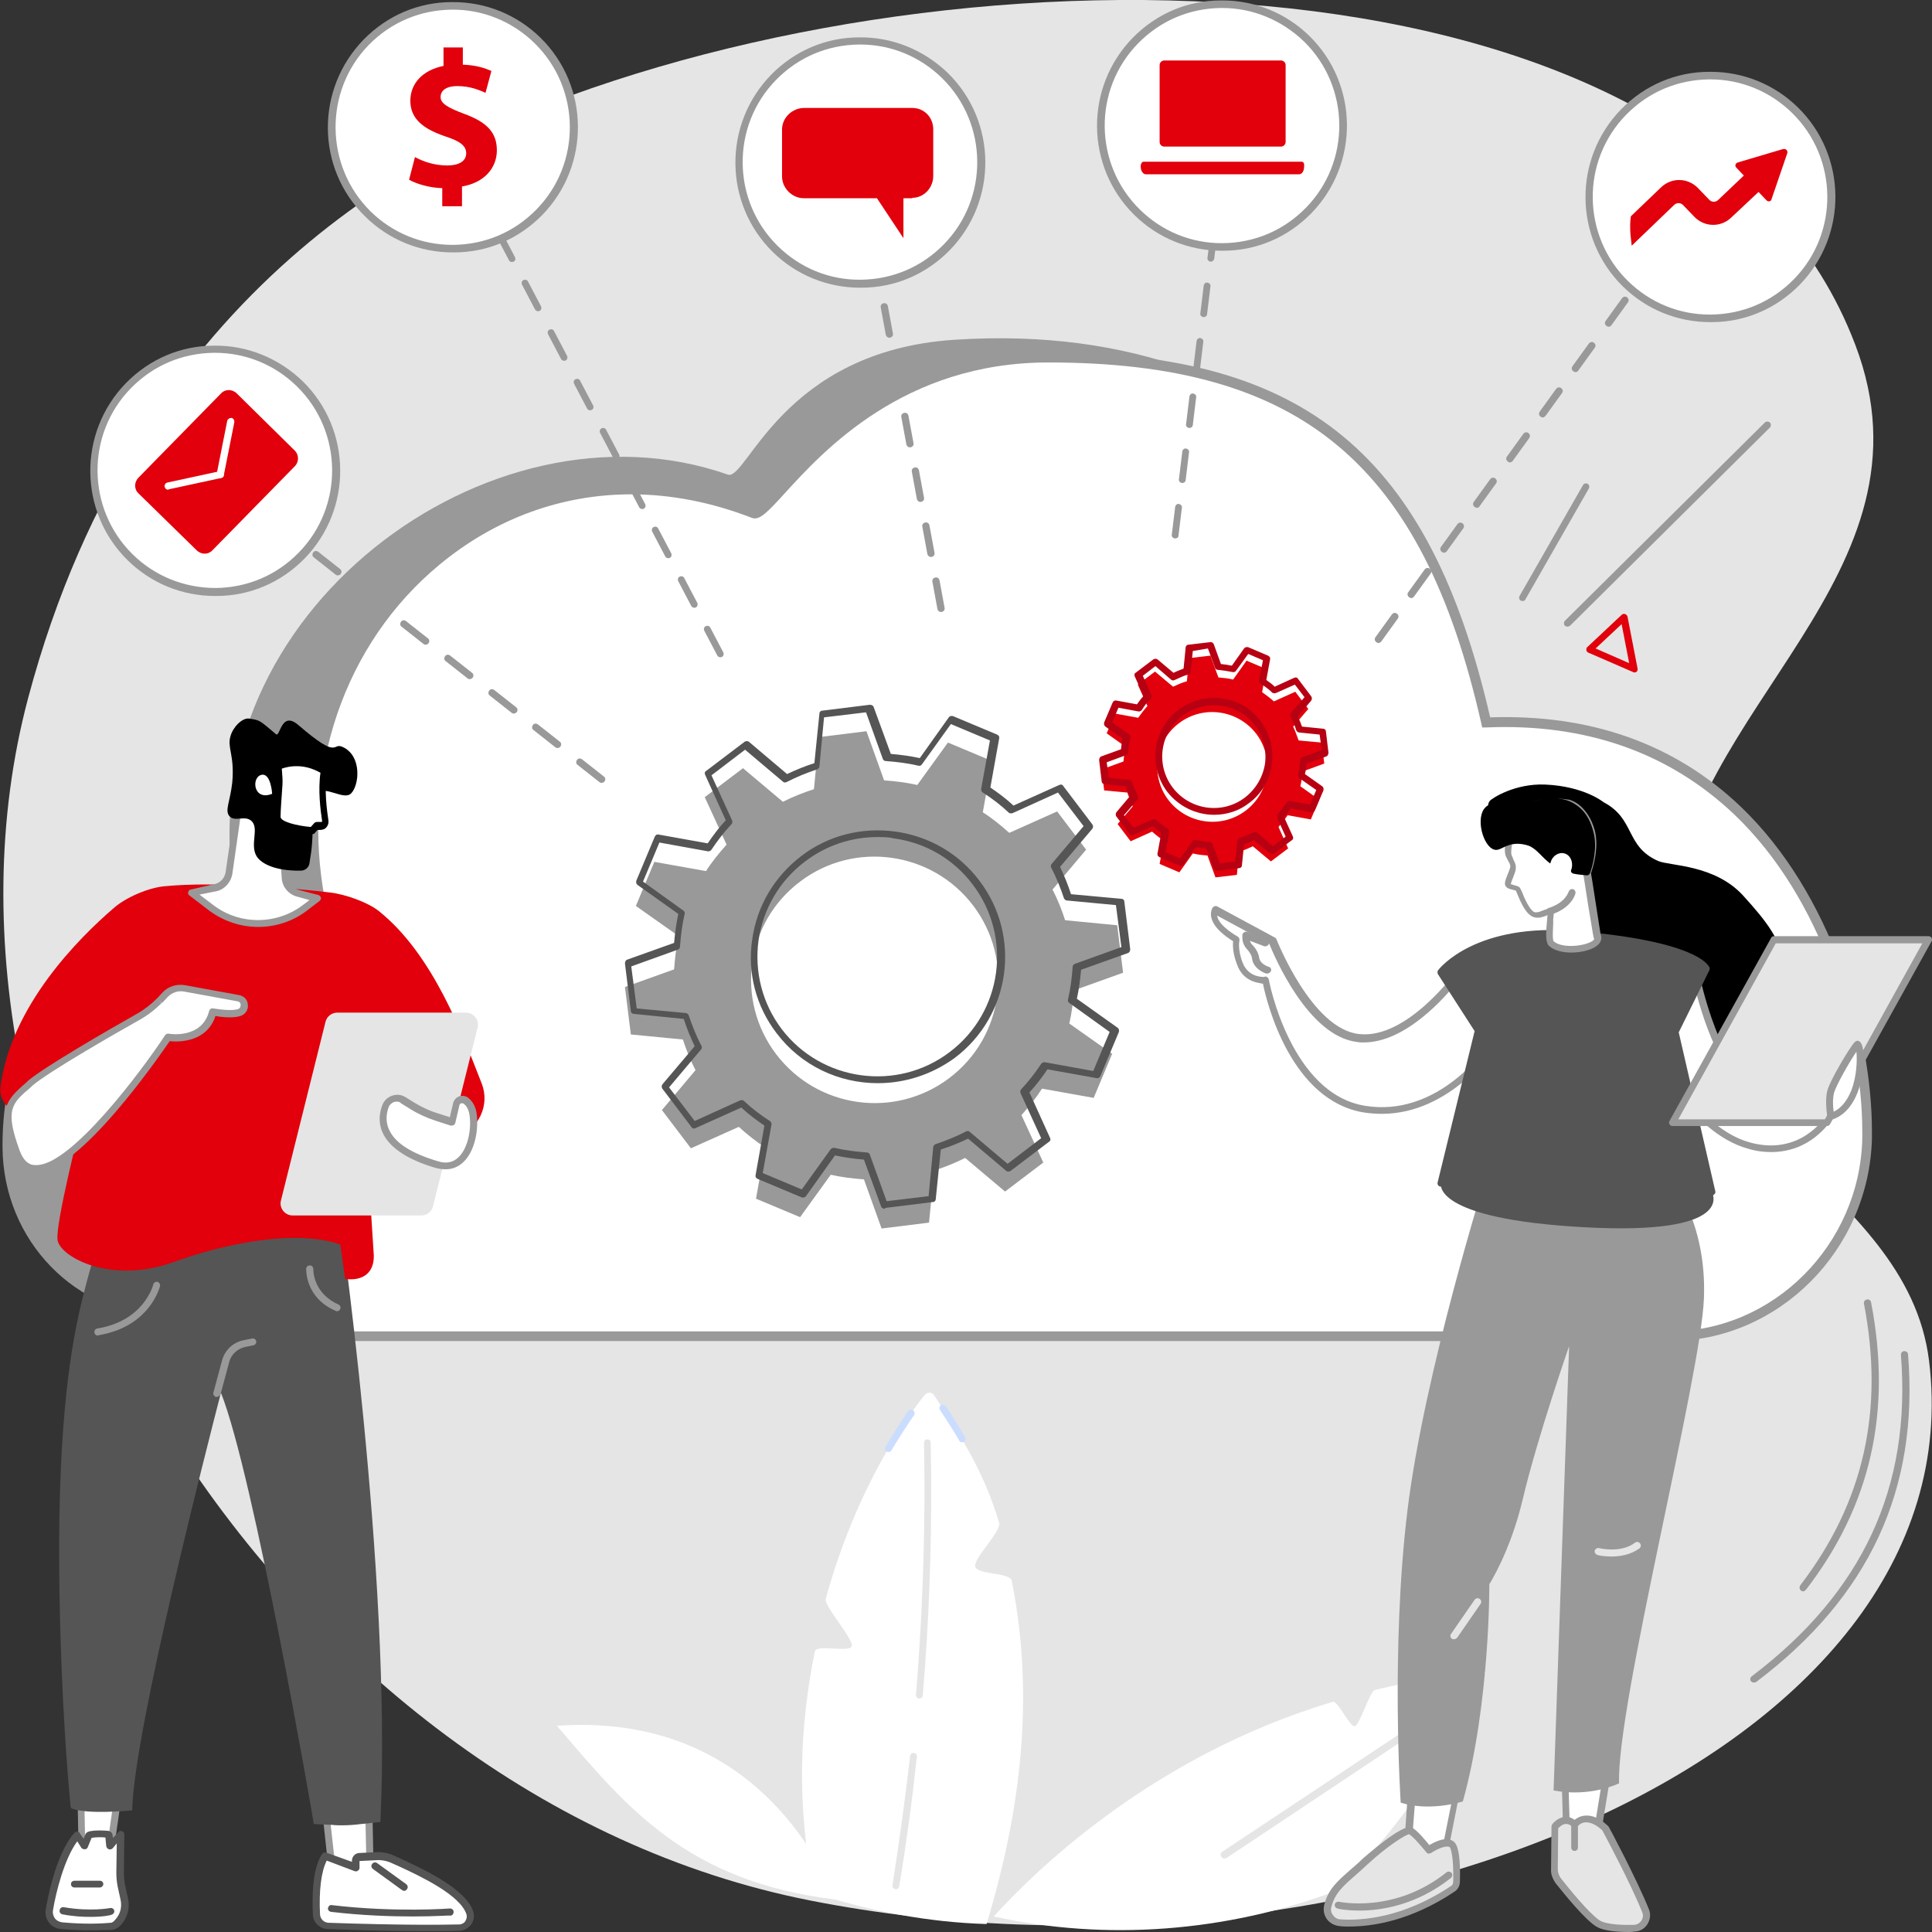 <?xml version="1.0" encoding="utf-8"?>
<!-- Generator: Adobe Illustrator 25.0.1, SVG Export Plug-In . SVG Version: 6.00 Build 0)  -->
<svg version="1.1" id="Layer_1" xmlns="http://www.w3.org/2000/svg" xmlns:xlink="http://www.w3.org/1999/xlink" x="0px" y="0px"
	 width="450px" height="450px" viewBox="0 0 460 460" style="enable-background:new 0 0 460 460;" xml:space="preserve">
<rect x="0" y="0" width="460" height="460" fill="#333333" stroke="none"/>
<style type="text/css">
	.st0{fill:#E5E5E5;}
	.st1{fill:#999999;}
	.st2{fill:#FFFFFF;}
	.st3{fill:#555555;}
	.st4{fill:#E1000B;}
	.st5{fill:#B70012;}
	.st6{fill:#CADDFF;}
</style>
<g>
	<path class="st0" d="M130.7,24.7c-25.5,9.7-97.3,41.2-124,141.5c-30.4,114.3,60.4,261.5,186.2,286.3
		c130.5,25.7,277.9-34.7,266.4-128.5c-5.3-42.8-64-55.7-61.3-106c2.7-49.1,64.7-81.1,43.7-136C405.9-12.1,237.7-16.3,130.7,24.7z"/>
	<path class="st1" d="M433.3,263.5c0-34.8-14.8-86.6-86.1-83.5c4-44.1-35-104.7-120-99.1c-41,2.7-49.4,33.7-53.9,32.1
		C116.2,93,45.1,146.7,55.7,211.5c-31.8,3.4-55.1,27-55.1,61.1c0,0.2,0,0.3,0,0.5c0.1,22.3,17.6,40.2,39,40.2h345.8
		c25.8,0,47.3-21.3,47.9-48.3C433.3,264.6,433.3,264,433.3,263.5z"/>
	<g>
		<path class="st2" d="M444.5,269.5c0-33.9-20.9-100.5-90.7-97.4c-15.2-66.9-47.2-86.9-104.2-86.9c-47.2,0-65.9,38.8-70.2,37.1
			c-59.9-23.7-115.4,30-103.3,92.3c-31.1,3.3-55.4,30.6-55.4,63.9c0,0.1,0,0.3,0,0.4c0.1,21.7,17.3,39.2,38.2,39.2h338.6
			c25.2,0,46.3-20.8,46.9-47C444.5,270.6,444.5,270.1,444.5,269.5z"/>
		<path class="st1" d="M397.6,319.3H59c-21.5,0-39.2-18.1-39.3-40.4l0-0.5c0-33.2,23.6-60.9,55.2-64.9c-5.6-30.9,5.2-61.9,28.3-81
			c21.7-18,49.7-22.1,76.8-11.4c0.6-0.1,3.1-2.8,5.2-5.2c9.4-10.4,29.1-32,64.5-32c61.2,0,90.7,24.4,105.1,86.9
			c23.9-0.8,44,6.3,59.7,21.3c21.5,20.6,31.2,53.6,31.2,77.3c0,0.6,0,1.1,0,1.7C445,297.7,423.4,319.3,397.6,319.3z M150.3,117.7
			c-16.5,0-32.3,5.7-45.6,16.7c-22.8,18.8-33.2,49.5-27.3,80l0.2,1.2l-1.3,0.1C45.3,219,22,246,22,278.5l0,0.4
			c0.1,21,16.7,38.1,37,38.1h338.6c24.6,0,45.2-20.6,45.8-45.9c0-0.5,0-1.1,0-1.6c0-23.2-9.4-55.5-30.5-75.6
			c-15.5-14.7-35.3-21.7-59-20.7l-1,0l-0.2-0.9c-14-61.9-42.9-86-103.1-86c-34.4,0-53.6,21.1-62.8,31.2c-4.1,4.5-6,6.5-7.8,5.8
			C169.5,119.6,159.8,117.7,150.3,117.7z"/>
	</g>
	<path class="st1" d="M239.3,283.7l9.1-6.9l-5.2-11.3c1.8-2,3.5-4.1,4.9-6.3l12.3,2.2l4.4-10.5l-10.2-7.2c0.6-2.6,0.9-5.2,1.1-7.9
		l11.7-4.2l-1.4-11.3l-12.4-1.2c-0.8-2.5-1.8-5-3-7.3l8-9.5l-6.9-9.1l-11.4,5.1c-2-1.8-4.1-3.5-6.3-4.9l2.2-12.2l-10.5-4.4
		l-7.3,10.1c-2.6-0.6-5.2-0.9-7.9-1.1l-4.2-11.7l-11.3,1.4l-1.2,12.4c-2.5,0.8-5,1.8-7.4,3l-9.5-8l-9.1,6.9l5.2,11.3
		c-1.8,2-3.5,4.1-4.9,6.3l-12.3-2.2l-4.4,10.5l10.2,7.2c-0.6,2.6-0.9,5.2-1.1,7.9l-11.7,4.2l1.4,11.3l12.4,1.2c0.8,2.5,1.8,5,3,7.3
		l-8,9.5l6.9,9.1l11.4-5.1c2,1.8,4.1,3.5,6.3,4.9l-2.2,12.2l10.5,4.4l7.3-10.1c2.6,0.6,5.2,0.9,7.9,1.1l4.2,11.7l11.3-1.4l1.2-12.4
		c2.5-0.8,5-1.8,7.4-3L239.3,283.7z M184.8,251c-9.8-12.9-7.3-31.3,5.7-41.1c12.9-9.8,31.4-7.2,41.2,5.7c9.8,12.9,7.3,31.3-5.7,41.1
		C213,266.5,194.6,263.9,184.8,251z"/>
	<path class="st3" d="M210.6,287.8c-0.3,0-0.7-0.2-0.8-0.5l-4.1-11.2c-2.3-0.2-4.6-0.5-6.9-1l-6.9,9.7c-0.2,0.3-0.6,0.4-1,0.3
		l-10.5-4.4c-0.4-0.2-0.6-0.5-0.5-0.9L182,268c-1.9-1.3-3.8-2.7-5.5-4.3l-10.9,4.9c-0.4,0.2-0.8,0.1-1-0.3l-6.9-9.1
		c-0.2-0.3-0.2-0.7,0-1l7.7-9.1c-1-2.1-1.9-4.3-2.6-6.5l-11.9-1.2c-0.4,0-0.7-0.3-0.7-0.7l-1.4-11.3c0-0.4,0.2-0.8,0.5-0.9l11.2-4
		c0.2-2.3,0.5-4.6,1-6.9l-9.7-6.9c-0.3-0.2-0.4-0.6-0.3-1l4.4-10.5c0.2-0.4,0.5-0.6,0.9-0.5l11.7,2.1c1.3-1.9,2.7-3.8,4.3-5.5
		l-4.9-10.8c-0.2-0.4-0.1-0.8,0.3-1l9.1-6.9c0.3-0.2,0.7-0.2,1,0l9.1,7.7c2.1-1,4.3-1.9,6.5-2.6l1.2-11.8c0-0.4,0.3-0.7,0.7-0.7
		l11.3-1.4c0.4,0,0.8,0.2,0.9,0.5l4.1,11.2c2.3,0.2,4.6,0.5,6.9,1l6.9-9.7c0.2-0.3,0.6-0.4,1-0.3l10.5,4.4c0.4,0.2,0.6,0.5,0.5,0.9
		l-2.1,11.7c1.9,1.3,3.8,2.7,5.5,4.3l10.9-4.9c0.4-0.2,0.8-0.1,1,0.3l6.9,9.1c0.2,0.3,0.2,0.7,0,1l-7.7,9.1c1,2.1,1.9,4.3,2.6,6.5
		L267,214c0.4,0,0.7,0.3,0.7,0.7l1.4,11.3c0,0.4-0.2,0.8-0.5,0.9l-11.2,4c-0.2,2.3-0.5,4.6-1,6.9l9.7,6.9c0.3,0.2,0.4,0.6,0.3,1
		l-4.4,10.5c-0.2,0.4-0.5,0.6-0.9,0.5l-11.7-2.1c-1.3,1.9-2.7,3.8-4.3,5.5l4.9,10.8c0.2,0.4,0.1,0.8-0.3,1l-9.1,6.9
		c-0.3,0.2-0.7,0.2-1,0l-9.1-7.7c-2.1,1-4.3,1.9-6.5,2.6l-1.2,11.8c0,0.4-0.3,0.7-0.7,0.7l-11.3,1.4
		C210.7,287.8,210.7,287.8,210.6,287.8z M198.5,273.3c0.1,0,0.1,0,0.2,0c2.5,0.6,5.1,0.9,7.7,1.1c0.3,0,0.6,0.2,0.7,0.5l4,11.1
		l10-1.2l1.1-11.7c0-0.3,0.3-0.6,0.6-0.7c2.4-0.8,4.9-1.8,7.2-3c0.3-0.2,0.7-0.1,0.9,0.1l9,7.6l8-6.1l-4.9-10.7
		c-0.1-0.3-0.1-0.7,0.1-0.9c1.8-1.9,3.4-4,4.8-6.1c0.2-0.3,0.5-0.4,0.8-0.4l11.6,2.1l3.9-9.3l-9.6-6.9c-0.3-0.2-0.4-0.5-0.3-0.9
		c0.6-2.5,0.9-5.1,1.1-7.7c0-0.3,0.2-0.6,0.5-0.7l11.1-4l-1.3-10l-11.7-1.1c-0.3,0-0.6-0.3-0.7-0.6c-0.8-2.4-1.8-4.9-3-7.2
		c-0.2-0.3-0.1-0.7,0.1-0.9l7.6-9l-6.1-8l-10.8,4.9c-0.3,0.1-0.7,0.1-0.9-0.1c-1.9-1.8-4-3.4-6.2-4.8c-0.3-0.2-0.4-0.5-0.4-0.8
		l2.1-11.6l-9.3-3.9l-6.9,9.6c-0.2,0.3-0.5,0.4-0.9,0.3c-2.5-0.6-5.1-0.9-7.7-1.1c-0.3,0-0.6-0.2-0.7-0.5l-4-11.1l-10,1.2l-1.1,11.7
		c0,0.3-0.3,0.6-0.6,0.7c-2.4,0.8-4.9,1.8-7.2,3c-0.3,0.2-0.7,0.1-0.9-0.1l-9-7.6l-8,6.1l4.9,10.7c0.1,0.3,0.1,0.7-0.1,0.9
		c-1.8,1.9-3.4,4-4.8,6.1c-0.2,0.3-0.5,0.4-0.8,0.4l-11.6-2.1l-3.9,9.3l9.6,6.9c0.3,0.2,0.4,0.5,0.3,0.9c-0.6,2.5-0.9,5.1-1.1,7.7
		c0,0.3-0.2,0.6-0.5,0.7l-11.1,4l1.3,10l11.7,1.1c0.3,0,0.6,0.3,0.7,0.6c0.8,2.4,1.8,4.9,3,7.2c0.2,0.3,0.1,0.7-0.1,0.9l-7.6,9
		l6.1,8l10.8-4.9c0.3-0.1,0.7-0.1,0.9,0.1c1.9,1.8,4,3.4,6.2,4.8c0.3,0.2,0.4,0.5,0.4,0.8l-2.1,11.6l9.3,3.9l6.9-9.6
		C198,273.4,198.3,273.3,198.5,273.3z M209,257.9c-9.2,0-18.2-4.1-24.1-11.9c-4.9-6.4-7-14.4-5.8-22.3c1.1-8,5.3-15,11.7-19.9
		c6.4-4.9,14.4-6.9,22.4-5.8c8,1.1,15.1,5.2,20,11.7c10.1,13.3,7.4,32.2-5.9,42.2C221.8,255.9,215.4,257.9,209,257.9z M208.9,199.3
		c-6.2,0-12.2,2-17.2,5.8c-6.1,4.6-10,11.3-11.1,18.8c-1,7.5,0.9,15,5.5,21.1l0,0c9.5,12.5,27.5,15,40,5.5
		c12.6-9.5,15-27.4,5.5-39.9c-4.6-6.1-11.3-10-18.9-11C211.6,199.3,210.2,199.3,208.9,199.3z"/>
	<path class="st4" d="M302.6,205.1l4.1-3.1l-2.3-5.1c0.8-0.9,1.5-1.8,2.2-2.8l5.5,1l2-4.7l-4.5-3.2c0.3-1.2,0.4-2.3,0.5-3.5l5.2-1.9
		l-0.6-5l-5.5-0.5c-0.4-1.1-0.8-2.2-1.3-3.3l3.6-4.2l-3.1-4.1l-5.1,2.3c-0.9-0.8-1.8-1.5-2.8-2.2l1-5.5l-4.7-2l-3.2,4.5
		c-1.2-0.3-2.3-0.4-3.5-0.5l-1.9-5.2l-5.1,0.6l-0.5,5.5c-1.1,0.3-2.2,0.8-3.3,1.3l-4.3-3.6l-4.1,3.1l2.3,5.1
		c-0.8,0.9-1.5,1.8-2.2,2.8l-5.5-1l-2,4.7l4.5,3.2c-0.3,1.2-0.4,2.3-0.5,3.5l-5.2,1.9l0.6,5l5.5,0.5c0.4,1.1,0.8,2.2,1.3,3.3
		l-3.6,4.2l3.1,4.1l5.1-2.3c0.9,0.8,1.8,1.5,2.8,2.2l-1,5.5l4.7,2l3.2-4.5c1.2,0.3,2.3,0.4,3.5,0.5l1.9,5.2l5.1-0.6l0.5-5.5
		c1.1-0.3,2.2-0.8,3.3-1.3L302.6,205.1z M278.2,190.5c-4.4-5.8-3.2-14,2.5-18.3c5.8-4.4,14-3.2,18.4,2.5c4.4,5.8,3.2,14-2.5,18.3
		C290.8,197.4,282.6,196.2,278.2,190.5z"/>
	<path class="st5" d="M289.8,207.3c-0.3,0-0.7-0.2-0.8-0.5l-1.7-4.7c-0.9-0.1-1.7-0.2-2.6-0.4l-2.9,4.1c-0.2,0.3-0.6,0.4-1,0.3
		l-4.7-2c-0.4-0.2-0.6-0.5-0.5-0.9l0.9-4.9c-0.7-0.5-1.4-1-2-1.6l-4.6,2.1c-0.4,0.2-0.8,0.1-1-0.3l-3.1-4.1c-0.2-0.3-0.2-0.7,0-1
		l3.2-3.8c-0.4-0.8-0.7-1.6-1-2.4l-5-0.5c-0.4,0-0.7-0.3-0.7-0.7l-0.6-5c0-0.4,0.2-0.8,0.5-0.9l4.7-1.7c0.1-0.9,0.2-1.7,0.4-2.5
		l-4.1-2.9c-0.3-0.2-0.4-0.6-0.3-1l2-4.7c0.2-0.4,0.5-0.6,0.9-0.5l4.9,0.9c0.5-0.7,1-1.4,1.6-2l-2.1-4.6c-0.2-0.4-0.1-0.8,0.3-1
		l4.1-3.1c0.3-0.2,0.7-0.2,1,0l3.8,3.2c0.8-0.4,1.6-0.7,2.4-1l0.5-5c0-0.4,0.3-0.7,0.7-0.7l5.1-0.6c0.4-0.1,0.8,0.2,0.9,0.5l1.7,4.7
		c0.9,0.1,1.7,0.2,2.6,0.4l2.9-4.1c0.2-0.3,0.6-0.4,1-0.3l4.7,2c0.4,0.2,0.6,0.5,0.5,0.9l-0.9,4.9c0.7,0.5,1.4,1,2,1.6l4.6-2.1
		c0.4-0.2,0.8-0.1,1,0.3l3.1,4.1c0.2,0.3,0.2,0.7,0,1l-3.2,3.8c0.4,0.8,0.7,1.6,1,2.4l5,0.5c0.4,0,0.7,0.3,0.7,0.7l0.6,5
		c0,0.4-0.2,0.8-0.5,0.9l-4.7,1.7c-0.1,0.9-0.2,1.7-0.4,2.5l4.1,2.9c0.3,0.2,0.4,0.6,0.3,1l-2,4.7c-0.2,0.4-0.5,0.6-0.9,0.5
		l-4.9-0.9c-0.5,0.7-1,1.4-1.6,2l2.1,4.6c0.2,0.4,0.1,0.8-0.3,1l-4.1,3.1c-0.3,0.2-0.7,0.2-1,0l-3.8-3.2c-0.8,0.4-1.6,0.7-2.4,1
		l-0.5,5c0,0.4-0.3,0.7-0.7,0.7l-5.1,0.6C289.9,207.3,289.8,207.3,289.8,207.3z M284.4,200c0.1,0,0.1,0,0.2,0
		c1.1,0.2,2.2,0.4,3.4,0.5c0.3,0,0.6,0.2,0.7,0.5l1.7,4.6l3.7-0.5l0.5-4.9c0-0.3,0.3-0.6,0.6-0.7c1.1-0.3,2.1-0.8,3.2-1.3
		c0.3-0.2,0.7-0.1,0.9,0.1l3.8,3.2l3-2.3l-2-4.5c-0.1-0.3-0.1-0.7,0.1-0.9c0.8-0.8,1.5-1.7,2.1-2.7c0.2-0.3,0.5-0.4,0.8-0.4l4.8,0.9
		l1.5-3.5l-4-2.8c-0.3-0.2-0.4-0.5-0.3-0.9c0.2-1.1,0.4-2.2,0.5-3.4c0-0.3,0.2-0.6,0.5-0.7l4.6-1.7l-0.5-3.7l-4.9-0.5
		c-0.3,0-0.6-0.3-0.7-0.6c-0.3-1.1-0.8-2.1-1.3-3.2c-0.2-0.3-0.1-0.7,0.1-0.9l3.2-3.7l-2.3-3l-4.5,2c-0.3,0.1-0.7,0.1-0.9-0.1
		c-0.8-0.8-1.8-1.5-2.7-2.1c-0.3-0.2-0.4-0.5-0.4-0.8l0.9-4.8l-3.5-1.5l-2.9,4c-0.2,0.3-0.5,0.4-0.9,0.3c-1.1-0.2-2.2-0.4-3.4-0.5
		c-0.3,0-0.6-0.2-0.7-0.5l-1.7-4.6L284,155l-0.5,4.9c0,0.3-0.3,0.6-0.6,0.7c-1.1,0.3-2.1,0.8-3.2,1.3c-0.3,0.2-0.7,0.1-0.9-0.1
		l-3.7-3.2l-3,2.3l2,4.5c0.1,0.3,0.1,0.7-0.1,0.9c-0.8,0.8-1.5,1.7-2.1,2.7c-0.2,0.3-0.5,0.4-0.8,0.4l-4.8-0.9l-1.5,3.5l4,2.8
		c0.3,0.2,0.4,0.5,0.3,0.9c-0.2,1.1-0.4,2.2-0.5,3.4c0,0.3-0.2,0.6-0.5,0.7l-4.6,1.7l0.5,3.7l4.9,0.5c0.3,0,0.6,0.3,0.7,0.6
		c0.3,1.1,0.8,2.1,1.3,3.2c0.2,0.3,0.1,0.7-0.1,0.9l-3.2,3.7l2.3,3l4.5-2c0.3-0.1,0.7-0.1,0.9,0.1c0.8,0.8,1.8,1.5,2.7,2.1
		c0.3,0.2,0.4,0.5,0.4,0.8l-0.9,4.8l3.5,1.5l2.9-4C283.9,200.1,284.1,200,284.4,200z M289.1,194c-4.2,0-8.4-1.9-11.2-5.5l0,0
		c-4.6-6.1-3.4-14.9,2.7-19.5c3-2.2,6.6-3.2,10.3-2.7c3.7,0.5,7,2.4,9.2,5.4c2.3,3,3.2,6.6,2.7,10.3c-0.5,3.7-2.4,7-5.4,9.2
		C295,193.1,292,194,289.1,194z M279.2,187.5c4.1,5.4,11.8,6.5,17.2,2.4c2.6-2,4.3-4.9,4.8-8.1c0.4-3.2-0.4-6.5-2.4-9.1
		c-2-2.6-4.9-4.3-8.1-4.7c-3.3-0.4-6.5,0.4-9.1,2.4C276.2,174.4,275.1,182.1,279.2,187.5L279.2,187.5z"/>
	<path class="st2" d="M308.9,309.3C308.9,309.3,308.9,309.3,308.9,309.3l-183.3-1.1c-0.5,0-0.8-0.4-0.8-0.8c0-0.5,0.4-0.8,0.8-0.8
		c0,0,0,0,0,0l183.3,1.1c0.5,0,0.8,0.4,0.8,0.8C309.8,308.9,309.4,309.3,308.9,309.3z"/>
	<path class="st1" d="M373.2,149.2c-0.2,0-0.4-0.1-0.6-0.2c-0.3-0.3-0.3-0.9,0-1.2l47.6-47.2c0.3-0.3,0.9-0.3,1.2,0
		c0.3,0.3,0.3,0.9,0,1.2l-47.6,47.2C373.6,149.1,373.4,149.2,373.2,149.2z"/>
	<path class="st1" d="M362.5,143.1c-0.1,0-0.3,0-0.4-0.1c-0.4-0.2-0.5-0.7-0.3-1.1l15.1-26.4c0.2-0.4,0.7-0.5,1.1-0.3
		c0.4,0.2,0.5,0.7,0.3,1.1l-15.1,26.4C363.1,143,362.8,143.1,362.5,143.1z"/>
	<path class="st4" d="M389.1,160.1c-0.1,0-0.2,0-0.3-0.1l-10.6-4.6c-0.3-0.1-0.4-0.3-0.5-0.6c0-0.3,0-0.6,0.2-0.7l8.2-7.7
		c0.2-0.2,0.5-0.3,0.8-0.2c0.3,0.1,0.5,0.3,0.6,0.6l2.4,12.4c0.1,0.3-0.1,0.6-0.3,0.8C389.4,160.1,389.3,160.1,389.1,160.1z
		 M379.9,154.4l8,3.5l-1.8-9.3L379.9,154.4z"/>
	<polygon class="st2" points="28.8,422.8 26.2,441.1 19.5,441.1 19.2,423.1 	"/>
	<path class="st1" d="M19.5,441.9c-0.5,0-0.8-0.4-0.8-0.8l-0.3-18c0-0.5,0.4-0.8,0.8-0.8l9.6-0.3c0.2,0,0.5,0.1,0.6,0.3
		s0.2,0.4,0.2,0.7L27,441.2c-0.1,0.4-0.4,0.7-0.8,0.7L19.5,441.9C19.5,441.9,19.5,441.9,19.5,441.9z M20,423.9l0.3,16.4l5.1,0
		l2.4-16.6L20,423.9z"/>
	<path class="st2" d="M26.4,458.6c-2.6,0.3-6.5,0.4-11.8-0.1c-1.9-0.2-3.2-1.9-2.9-3.7c0.8-5,3.1-13.7,6.6-17.8l1.8,2.5l1-2.6
		c0.2-0.3,4.6-0.5,4.7,0.1l0.3,2.5l2.5-2.8l-0.1,9.2c0,1,0.1,2,0.3,3l0.7,3.2c0.4,1.9-0.1,4-1.4,5.4C27.5,458.1,27,458.5,26.4,458.6
		z"/>
	<path class="st3" d="M21.3,459.6c-1.9,0-4.1-0.1-6.8-0.3c-1.1-0.1-2.1-0.6-2.8-1.5c-0.7-0.9-1-2-0.8-3.2c0.2-1.3,2.2-13,6.8-18.2
		c0.2-0.2,0.4-0.3,0.7-0.3c0.3,0,0.5,0.1,0.6,0.4l0.9,1.3l0.5-1.2c0,0,0-0.1,0.1-0.1c0.6-1,5-0.6,5.1-0.6c0.3,0,1,0.2,1.2,0.9
		c0,0,0,0,0,0.1l0.1,0.7l1.3-1.4c0.2-0.3,0.6-0.3,0.9-0.2c0.3,0.1,0.5,0.4,0.5,0.8l-0.1,9.2c0,1,0.1,1.9,0.3,2.9l0.7,3.2
		c0.5,2.2-0.2,4.5-1.6,6.1c-0.7,0.8-1.5,1.2-2.2,1.3l0,0C25.2,459.5,23.5,459.6,21.3,459.6z M26.4,458.6L26.4,458.6L26.4,458.6z
		 M18.4,438.4c-3.1,4.2-5.1,12.2-5.8,16.5c-0.1,0.7,0.1,1.3,0.5,1.9c0.4,0.5,1,0.8,1.7,0.9c5.6,0.5,9.4,0.3,11.6,0.1
		c0.3,0,0.7-0.3,1.1-0.8c1.1-1.2,1.6-2.9,1.2-4.7l-0.7-3.2c-0.2-1.1-0.3-2.1-0.3-3.2l0.1-7l-1,1.2c-0.2,0.2-0.6,0.3-0.9,0.2
		c-0.3-0.1-0.5-0.4-0.6-0.7l-0.2-2.1c-0.8-0.1-2.5-0.1-3.3,0.1l-0.9,2.2c-0.1,0.3-0.4,0.5-0.7,0.5c-0.3,0-0.6-0.1-0.8-0.3
		L18.4,438.4z"/>
	<path class="st3" d="M21.6,456.4c-1.9,0-4.1-0.1-6.7-0.6c-0.5-0.1-0.8-0.5-0.7-1c0.1-0.5,0.5-0.8,1-0.7c6.4,1.1,11,0.2,11,0.2
		c0.5-0.1,0.9,0.2,1,0.6c0.1,0.4-0.2,0.9-0.7,1C26.4,456,24.6,456.4,21.6,456.4z"/>
	<path class="st3" d="M23.8,449.4h-6.1c-0.5,0-0.8-0.4-0.8-0.8c0-0.5,0.4-0.8,0.8-0.8h6.1c0.5,0,0.8,0.4,0.8,0.8
		C24.6,449,24.2,449.4,23.8,449.4z"/>
	<polygon class="st2" points="76.8,424.4 79.2,445.7 88.2,447.6 87.6,422.6 	"/>
	<path class="st1" d="M88.2,448.4c-0.1,0-0.1,0-0.2,0l-9-1.9c-0.4-0.1-0.6-0.4-0.7-0.7L76,424.5c0-0.4,0.3-0.8,0.7-0.9l10.8-1.8
		c0.2,0,0.5,0,0.7,0.2c0.2,0.2,0.3,0.4,0.3,0.6l0.5,25c0,0.3-0.1,0.5-0.3,0.7C88.6,448.4,88.4,448.4,88.2,448.4z M79.9,445l7.4,1.5
		l-0.5-23l-9.1,1.5L79.9,445z"/>
	<path class="st2" d="M75.4,455.9c-0.2-3.7-0.2-10.6,2.1-13.9l7.2,2.6V443c0-0.5,0.4-0.9,0.8-0.9l4-0.2c1.5-0.1,3,0.2,4.4,0.9
		c4,2,16.3,7.1,18,12.8c0.5,1.7-0.8,3.4-2.6,3.4c-4,0.1-13.8,0.2-31.2-0.4C76.6,458.5,75.4,457.4,75.4,455.9z"/>
	<path class="st3" d="M101.2,459.8c-5.4,0-12.9-0.1-23.2-0.5c-1.9-0.1-3.4-1.5-3.5-3.4l0,0c-0.2-3.9-0.2-10.9,2.2-14.5
		c0.2-0.3,0.6-0.4,1-0.3l6.1,2.2V443c0-0.9,0.7-1.7,1.6-1.8l4-0.2c1.6-0.1,3.3,0.2,4.8,1c0.5,0.2,1.1,0.5,1.8,0.8
		c5.3,2.5,15.1,7.1,16.7,12.4c0.3,1,0.1,2.1-0.5,3c-0.7,0.9-1.7,1.5-2.8,1.5C107.6,459.8,104.9,459.8,101.2,459.8z M77.8,443
		c-1.3,2.5-1.9,7.1-1.6,12.9l0,0c0.1,1,0.9,1.8,1.9,1.9c17.3,0.6,26.9,0.5,31.2,0.4c0.6,0,1.2-0.3,1.5-0.8c0.3-0.5,0.4-1,0.3-1.5
		c-1.4-4.7-11.1-9.2-15.8-11.4c-0.7-0.3-1.3-0.6-1.8-0.8c-1.2-0.6-2.6-0.9-3.9-0.8l-4,0.2l0,0c0,0,0,0,0,0.1v1.5
		c0,0.3-0.1,0.5-0.4,0.7c-0.2,0.2-0.5,0.2-0.8,0.1L77.8,443z"/>
	<path class="st3" d="M98.4,456.3c-5.1,0-12-0.2-19.6-1.1c-0.5-0.1-0.8-0.5-0.7-0.9c0.1-0.5,0.5-0.8,0.9-0.7
		c15.3,1.8,28,0.8,28.1,0.8c0.5,0,0.9,0.3,0.9,0.8c0,0.5-0.3,0.9-0.8,0.9C107.2,456,103.8,456.3,98.4,456.3z"/>
	<path class="st3" d="M96.2,450.2c-0.2,0-0.3-0.1-0.5-0.2l-6.9-5c-0.4-0.3-0.5-0.8-0.2-1.2c0.3-0.4,0.8-0.5,1.2-0.2l6.9,5
		c0.4,0.3,0.5,0.8,0.2,1.2C96.7,450.1,96.5,450.2,96.2,450.2z"/>
	<path class="st3" d="M79.6,285.9c0,0,12.9,88.3,10.2,147.2l-4,0.4c-2.2,0.2-4.3,0.3-6.5,0.2l-3.8-0.2c0,0-15.4-89.5-23.1-104.3
		c0,0-20.9,79.6-21.7,101.1c0,0-9.3,0.9-13-0.4c-2-20.8-2.6-42.3-2.7-55.9c-0.3-38.7,3.4-56.3,5.5-64.6c1.9-7.7,3.9-13.9,5.3-18.1
		l4.9-13.9L79.6,285.9z"/>
	<path class="st3" d="M81.4,434.6c-0.7,0-1.5,0-2.2-0.1l-4.5-0.2l-0.1-0.7c-0.1-0.9-14.2-82.5-22-102c-3.4,13.2-20.4,79.5-21.1,98.7
		l0,0.7l-0.7,0.1c-0.4,0-9.5,0.9-13.4-0.4l-0.5-0.2l-0.1-0.5c-2.1-22.2-2.6-44.6-2.7-55.9c-0.3-36.8,3-54.6,5.5-64.8
		c1.5-6.1,3.3-12.2,5.4-18.2l5.1-14.6l50.2,8.7l0.1,0.6c0.1,0.9,12.9,89,10.2,147.3l0,0.7l-4.7,0.5
		C84.4,434.5,82.9,434.6,81.4,434.6z M76.1,432.7l3.2,0.2c2.1,0.1,4.3,0.1,6.4-0.2l3.3-0.3c2.5-55.6-9-137.9-10.1-145.7l-47.7-8.3
		l-4.7,13.2c-2,5.9-3.8,11.9-5.3,18c-2.5,10.1-5.7,27.8-5.4,64.4c0.1,11.2,0.5,33.2,2.6,55.2c3.1,0.8,9.3,0.4,11.4,0.3
		c1.2-22.4,20.8-97.4,21.7-100.6l0.6-2.1l1,1.9C60.5,343.1,74.6,423.9,76.1,432.7z"/>
	<path class="st1" d="M51.6,332.6c-0.1,0-0.1,0-0.2,0c-0.4-0.1-0.7-0.6-0.6-1l2.1-7.8c0.7-2.4,2.6-4.2,5.1-4.7l2-0.4
		c0.5-0.1,0.9,0.2,1,0.6c0.1,0.4-0.2,0.9-0.6,1l-2,0.4c-1.8,0.4-3.3,1.7-3.8,3.5l-2.1,7.8C52.3,332.3,52,332.6,51.6,332.6z"/>
	<path class="st1" d="M23.3,318c-0.4,0-0.8-0.3-0.8-0.7c-0.1-0.5,0.2-0.9,0.7-1c11-1.8,13.2-10.1,13.3-10.5c0.1-0.4,0.6-0.7,1-0.6
		c0.4,0.1,0.7,0.6,0.6,1c-0.1,0.4-2.5,9.7-14.6,11.7C23.4,318,23.3,318,23.3,318z"/>
	<path class="st1" d="M80.2,312.2c-0.1,0-0.2,0-0.3-0.1c-7.2-3.1-7-9.7-7-10c0-0.5,0.4-0.8,0.9-0.8c0.5,0,0.8,0.4,0.8,0.9
		c0,0.2-0.1,5.7,6,8.4c0.4,0.2,0.6,0.7,0.4,1.1C80.8,312.1,80.5,312.2,80.2,312.2z"/>
	<path class="st4" d="M78.6,212.5c-8.5-1-26.8-2.7-39.3-1.5c-3.8,0.3-9.2,2.6-12.1,5.1c-8.5,7.3-24.5,23.3-27.1,42.6
		c-0.4,2.8,1.5,5.5,4.2,6.1l14.8,3.3c0,0-5.9,23.1-5.4,27.1c0.5,4,12.7,10.8,27.9,5.2c11.9-4.3,28.7-7.8,39.4-4.1
		c0.1,0,1.1,8.2,1.2,8.2c3.4,0.5,6.9-0.8,6.8-5.6l-1.6-25l19.6-2.6l1.7-0.6c5.3-1.8,8-7.6,6-12.7c-4.6-11.7-11.5-30.6-24.4-41
		C87.6,214.8,82.1,212.9,78.6,212.5z"/>
	<path class="st0" d="M69.7,289.4h30.6c1.3,0,2.5-0.9,2.8-2.2l10.6-42.5c0.5-1.8-0.9-3.6-2.8-3.6H80.3c-1.3,0-2.5,0.9-2.8,2.2
		l-10.6,42.5C66.4,287.6,67.8,289.4,69.7,289.4z"/>
	<path class="st2" d="M108.7,262.8l-1,4.3l-3.7-1.2c-2-0.7-4-1.6-5.8-2.7l-2.1-1.3c-1.6-1-3.6-0.2-4.3,1.5c-1.3,3.7-1,9.9,12.3,13.8
		c7.4,2.2,9.5-7.2,8.5-12.5c-0.2-1.3-0.9-2.2-1.6-2.7C110.1,261.4,108.9,261.8,108.7,262.8z"/>
	<path class="st1" d="M106.1,278.4c-0.7,0-1.5-0.1-2.3-0.3c-6.5-1.9-10.7-4.6-12.5-8c-1.1-2.1-1.2-4.5-0.3-6.9
		c0.4-1.1,1.2-1.9,2.3-2.3c1.1-0.4,2.2-0.3,3.2,0.3l2.1,1.3c1.8,1.1,3.7,2,5.7,2.6l2.8,0.9l0.8-3.4c0,0,0,0,0,0
		c0.2-0.7,0.7-1.3,1.5-1.6c0.7-0.2,1.5-0.1,2.1,0.4c1,0.8,1.6,1.9,1.9,3.2c0.7,3.9-0.2,9.5-3.2,12.2
		C109,277.9,107.6,278.4,106.1,278.4z M94.5,262.3c-0.2,0-0.5,0-0.7,0.1c-0.6,0.2-1.1,0.7-1.3,1.3c-0.7,2-0.6,3.9,0.3,5.6
		c1.5,3,5.4,5.4,11.5,7.2c1.9,0.6,3.5,0.3,4.8-0.9c2.4-2.2,3.3-7.2,2.6-10.6c-0.2-0.9-0.6-1.7-1.3-2.2c-0.2-0.2-0.5-0.1-0.6-0.1
		c-0.1,0-0.3,0.1-0.4,0.4l-1,4.3c-0.1,0.2-0.2,0.4-0.4,0.5c-0.2,0.1-0.4,0.1-0.7,0.1l-3.7-1.2c-2.1-0.7-4.1-1.6-6-2.8l-2.1-1.3
		C95.3,262.4,94.9,262.3,94.5,262.3z"/>
	<path class="st2" d="M37.9,238.2c-1.5,1.6-3.3,2.9-5.2,4c-6.4,3.6-21.8,12.5-25.6,15.7c-4.9,4.1-7.2,5.7-3.3,16.3
		C10.3,291.6,40,247,40,247s8.7,1.6,10.7-6c0,0,4.5,0.9,6.4,0c1.5-0.6,1.4-3.1-0.5-3.4L44,235.3c-1.7-0.3-3.5,0.3-4.7,1.5
		L37.9,238.2z"/>
	<path class="st1" d="M8.6,279.1c-0.2,0-0.4,0-0.6,0c-2.2-0.3-3.8-1.8-4.8-4.5c-3.8-10.5-1.9-12.6,3.1-16.9l0.4-0.4
		c3.9-3.3,19.3-12.2,25.7-15.8c1.8-1,3.5-2.3,5-3.8l0,0l1.3-1.4c1.4-1.5,3.5-2.1,5.5-1.7l12.6,2.3c1.2,0.2,2.1,1,2.2,2.2
		c0.2,1.2-0.5,2.3-1.5,2.7c-1.6,0.7-4.7,0.4-6.2,0.1c-2.1,6.4-8.9,6.2-10.9,6C37.7,251.8,18.9,279.1,8.6,279.1z M37.9,238.2l0.6,0.6
		c-1.6,1.6-3.4,3-5.4,4.1c-6.4,3.6-21.7,12.4-25.4,15.6l-0.4,0.4c-4.5,3.8-6.2,5.3-2.6,15.1c0.8,2.1,1.9,3.3,3.5,3.4
		c0.2,0,0.3,0,0.5,0c8.2,0,24.8-22.1,30.6-30.9c0.2-0.3,0.5-0.4,0.8-0.4c0.3,0.1,8,1.3,9.7-5.4c0.1-0.4,0.5-0.7,1-0.6
		c1.2,0.2,4.6,0.7,6,0.1c0.4-0.2,0.5-0.6,0.5-1c0-0.3-0.2-0.7-0.8-0.8l-12.6-2.3c-1.5-0.3-2.9,0.2-4,1.3l-1.3,1.4L37.9,238.2z"/>
	<path class="st2" d="M67,196.1l0.9,13c0.2,1.7,1.4,3.1,3.1,3.5l4.6,1.2l-3,2.3c-6.6,5-15.7,5-22.4,0l-4.7-3.6l5.7-1.3
		c1.6-0.4,2.9-1.7,3.2-3.3l2.5-17.2L67,196.1z"/>
	<path class="st1" d="M61.5,220.7c-4.1,0-8.2-1.3-11.7-3.9l-4.7-3.6c-0.3-0.2-0.4-0.5-0.3-0.8c0.1-0.3,0.3-0.6,0.6-0.6l5.7-1.3
		c1.3-0.3,2.3-1.3,2.6-2.7l2.5-17.2c0-0.3,0.2-0.5,0.4-0.6c0.2-0.1,0.5-0.1,0.8,0l10,5.4c0.3,0.1,0.4,0.4,0.4,0.7l0.9,13
		c0.2,1.3,1.1,2.4,2.5,2.8l4.6,1.2c0.3,0.1,0.5,0.3,0.6,0.6c0.1,0.3-0.1,0.6-0.3,0.8l-3,2.3C69.7,219.4,65.6,220.7,61.5,220.7z
		 M47.5,213l3.3,2.5c6.3,4.8,15.1,4.7,21.3,0l1.6-1.2l-2.9-0.8c-2-0.5-3.5-2.2-3.7-4.2l-0.9-12.6l-8.6-4.6l-2.3,16.1
		c-0.4,2-1.9,3.6-3.8,4L47.5,213z"/>
	<path d="M81.9,178c-3.1-1.7-0.6,3.5-10.9-5.4c-4.1-3.5-4.3,3.1-5.3,2.2c-4-3.4-3.8-3.3-6.3-3.7c-1.7-0.3-3.9,2-4.5,4.1
		c-0.9,2.8,1,4.5,0.4,11.1c-0.5,4.6-1.9,6.8-0.6,8.1c1.3,1.3,3.5-0.3,5.1,1c2,1.7-0.3,5.5,1.2,8.3c0.9,1.7,4.1,3.7,10.6,3.6
		c1.1,0,2-0.8,2.1-1.9c0.2-1.3,0.5-3,0.6-4.7c0.6-7.8-1.1-10.4,0.6-11.8c2.6-2.1,6.9,1.8,8.7,0C85.5,187,86.2,180.3,81.9,178z"/>
	<path class="st2" d="M66.2,182.4l0.1,2.1c0.1,1,0.1,2,0,3c-0.1,1.9-0.4,5.1-0.4,7c0,2.7,8.3,3.2,8.3,3.2l1.1-1.2l1,0
		c0.2,0,0.4,0,0.6-0.1c0.4-0.2,0.6-0.7,0.6-1.1c-0.4-2.4-1.1-7.6-0.3-11.7C77.2,183.7,72.5,180,66.2,182.4z"/>
	<path d="M74.3,198.6C74.3,198.6,74.3,198.6,74.3,198.6c-2.2-0.1-9.2-0.8-9.2-4c0-1.9,0.2-5.2,0.4-7c0.1-1,0.1-1.9,0-2.9l-0.1-2.1
		c0-0.4,0.2-0.7,0.5-0.8c6.7-2.6,11.5,1.3,11.7,1.4c0.2,0.2,0.4,0.5,0.3,0.8c-0.8,4,0,9.3,0.3,11.4c0.1,0.8-0.3,1.6-1,2
		c-0.3,0.1-0.6,0.2-1,0.2l-0.6,0l-0.8,0.9C74.8,198.5,74.6,198.6,74.3,198.6z M67.1,183l0.1,1.5c0.1,1,0.1,2.1,0,3.1
		c-0.1,1.8-0.4,5.1-0.4,6.9c0,1.1,3.7,2.1,7.2,2.4l0.8-0.9c0.2-0.2,0.4-0.3,0.7-0.3l1,0c0.1,0,0.1,0,0.1,0c0.1-0.1,0.1-0.2,0.1-0.2
		c-0.4-2.6-1-7.4-0.4-11.5C75.1,183.3,71.6,181.5,67.1,183z"/>
	<path class="st2" d="M64.8,189c0,0-0.3-5.1-2.6-4.5C59.8,185.1,60.3,190.8,64.8,189L64.8,189z"/>
	<path class="st1" d="M328.2,153.1c-0.2,0-0.3-0.1-0.5-0.2c-0.4-0.3-0.5-0.8-0.2-1.2l3.9-5.4c0.3-0.4,0.8-0.5,1.2-0.2
		c0.4,0.3,0.5,0.8,0.2,1.2l-3.9,5.4C328.7,153,328.4,153.1,328.2,153.1z M336,142.4c-0.2,0-0.3-0.1-0.5-0.2
		c-0.4-0.3-0.5-0.8-0.2-1.2l3.9-5.4c0.3-0.4,0.8-0.5,1.2-0.2c0.4,0.3,0.5,0.8,0.2,1.2l-3.9,5.4C336.5,142.3,336.2,142.4,336,142.4z
		 M343.8,131.6c-0.2,0-0.3-0.1-0.5-0.2c-0.4-0.3-0.5-0.8-0.2-1.2l3.9-5.4c0.3-0.4,0.8-0.5,1.2-0.2c0.4,0.3,0.5,0.8,0.2,1.2l-3.9,5.4
		C344.3,131.5,344.1,131.6,343.8,131.6z M351.6,120.9c-0.2,0-0.3-0.1-0.5-0.2c-0.4-0.3-0.5-0.8-0.2-1.2l3.9-5.4
		c0.3-0.4,0.8-0.5,1.2-0.2c0.4,0.3,0.5,0.8,0.2,1.2l-3.9,5.4C352.2,120.8,351.9,120.9,351.6,120.9z M359.5,110.1
		c-0.2,0-0.3-0.1-0.5-0.2c-0.4-0.3-0.5-0.8-0.2-1.2l3.9-5.4c0.3-0.4,0.8-0.5,1.2-0.2c0.4,0.3,0.5,0.8,0.2,1.2l-3.9,5.4
		C360,110,359.7,110.1,359.5,110.1z M367.3,99.4c-0.2,0-0.3-0.1-0.5-0.2c-0.4-0.3-0.5-0.8-0.2-1.2l3.9-5.4c0.3-0.4,0.8-0.5,1.2-0.2
		c0.4,0.3,0.5,0.8,0.2,1.2L368,99C367.8,99.2,367.6,99.4,367.3,99.4z M375.1,88.6c-0.2,0-0.3-0.1-0.5-0.2c-0.4-0.3-0.5-0.8-0.2-1.2
		l3.9-5.4c0.3-0.4,0.8-0.5,1.2-0.2c0.4,0.3,0.5,0.8,0.2,1.2l-3.9,5.4C375.6,88.5,375.4,88.6,375.1,88.6z M383,77.8
		c-0.2,0-0.3-0.1-0.5-0.2c-0.4-0.3-0.5-0.8-0.2-1.2l3.9-5.4c0.3-0.4,0.8-0.5,1.2-0.2c0.4,0.3,0.5,0.8,0.2,1.2l-3.9,5.4
		C383.5,77.7,383.2,77.8,383,77.8z M390.8,67.1c-0.2,0-0.3-0.1-0.5-0.2c-0.4-0.3-0.5-0.8-0.2-1.2l3.9-5.4c0.3-0.4,0.8-0.5,1.2-0.2
		c0.4,0.3,0.5,0.8,0.2,1.2l-3.9,5.4C391.3,67,391.1,67.1,390.8,67.1z"/>
	<path class="st1" d="M279.8,128.2c0,0-0.1,0-0.1,0c-0.5-0.1-0.8-0.5-0.7-0.9l0.8-6.6c0.1-0.5,0.5-0.8,0.9-0.7
		c0.5,0.1,0.8,0.5,0.7,0.9l-0.8,6.6C280.6,127.9,280.3,128.2,279.8,128.2z M281.5,115c0,0-0.1,0-0.1,0c-0.5-0.1-0.8-0.5-0.7-0.9
		l0.8-6.6c0.1-0.5,0.5-0.8,0.9-0.7c0.5,0.1,0.8,0.5,0.7,0.9l-0.8,6.6C282.3,114.7,281.9,115,281.5,115z M283.2,101.9
		c0,0-0.1,0-0.1,0c-0.5-0.1-0.8-0.5-0.7-0.9l0.8-6.6c0.1-0.5,0.5-0.8,0.9-0.7c0.5,0.1,0.8,0.5,0.7,0.9l-0.8,6.6
		C284,101.6,283.6,101.9,283.2,101.9z M284.9,88.7c0,0-0.1,0-0.1,0c-0.5-0.1-0.8-0.5-0.7-0.9l0.8-6.6c0.1-0.5,0.5-0.8,0.9-0.7
		c0.5,0.1,0.8,0.5,0.7,0.9l-0.8,6.6C285.7,88.4,285.3,88.7,284.9,88.7z M286.6,75.5c0,0-0.1,0-0.1,0c-0.5-0.1-0.8-0.5-0.7-0.9
		l0.8-6.6c0.1-0.5,0.5-0.8,0.9-0.7c0.5,0.1,0.8,0.5,0.7,0.9l-0.8,6.6C287.4,75.2,287,75.5,286.6,75.5z M288.3,62.3c0,0-0.1,0-0.1,0
		c-0.5-0.1-0.8-0.5-0.7-0.9l0.8-6.6c0.1-0.5,0.5-0.8,0.9-0.7c0.5,0.1,0.8,0.5,0.7,0.9l-0.8,6.6C289,62,288.7,62.3,288.3,62.3z"/>
	<path class="st1" d="M224,145.7c-0.4,0-0.7-0.3-0.8-0.7l-1.2-6.5c-0.1-0.5,0.2-0.9,0.7-1c0.5-0.1,0.9,0.2,1,0.7l1.2,6.5
		c0.1,0.5-0.2,0.9-0.7,1C224.1,145.7,224.1,145.7,224,145.7z M221.6,132.6c-0.4,0-0.7-0.3-0.8-0.7l-1.2-6.5c-0.1-0.5,0.2-0.9,0.7-1
		c0.5-0.1,0.9,0.2,1,0.7l1.2,6.5c0.1,0.5-0.2,0.9-0.7,1C221.7,132.6,221.6,132.6,221.6,132.6z M219.1,119.5c-0.4,0-0.7-0.3-0.8-0.7
		l-1.2-6.5c-0.1-0.5,0.2-0.9,0.7-1c0.5-0.1,0.9,0.2,1,0.7l1.2,6.5c0.1,0.5-0.2,0.9-0.7,1C219.2,119.5,219.1,119.5,219.1,119.5z
		 M216.6,106.5c-0.4,0-0.7-0.3-0.8-0.7l-1.2-6.5c-0.1-0.5,0.2-0.9,0.7-1c0.5-0.1,0.9,0.2,1,0.7l1.2,6.5c0.1,0.5-0.2,0.9-0.7,1
		C216.7,106.5,216.7,106.5,216.6,106.5z M214.1,93.4c-0.4,0-0.7-0.3-0.8-0.7l-1.2-6.5c-0.1-0.5,0.2-0.9,0.7-1c0.5-0.1,0.9,0.2,1,0.7
		l1.2,6.5c0.1,0.5-0.2,0.9-0.7,1C214.3,93.4,214.2,93.4,214.1,93.4z M211.7,80.4c-0.4,0-0.7-0.3-0.8-0.7l-1.2-6.5
		c-0.1-0.5,0.2-0.9,0.7-1c0.5-0.1,0.9,0.2,1,0.7l1.2,6.5c0.1,0.5-0.2,0.9-0.7,1C211.8,80.4,211.7,80.4,211.7,80.4z M209.2,67.3
		c-0.4,0-0.7-0.3-0.8-0.7l-1.2-6.5c-0.1-0.5,0.2-0.9,0.7-1c0.5-0.1,0.9,0.2,1,0.7l1.2,6.5c0.1,0.5-0.2,0.9-0.7,1
		C209.3,67.3,209.3,67.3,209.2,67.3z"/>
	<path class="st1" d="M171.5,156.5c-0.3,0-0.6-0.2-0.7-0.4l-3.1-5.9c-0.2-0.4-0.1-0.9,0.3-1.1c0.4-0.2,0.9-0.1,1.1,0.3l3.1,5.9
		c0.2,0.4,0.1,0.9-0.3,1.1C171.8,156.4,171.7,156.5,171.5,156.5z M165.3,144.7c-0.3,0-0.6-0.2-0.7-0.4l-3.1-5.9
		c-0.2-0.4-0.1-0.9,0.3-1.1c0.4-0.2,0.9-0.1,1.1,0.3l3.1,5.9c0.2,0.4,0.1,0.9-0.3,1.1C165.6,144.7,165.5,144.7,165.3,144.7z
		 M159.1,132.9c-0.3,0-0.6-0.2-0.7-0.4l-3.1-5.9c-0.2-0.4-0.1-0.9,0.3-1.1c0.4-0.2,0.9-0.1,1.1,0.3l3.1,5.9c0.2,0.4,0.1,0.9-0.3,1.1
		C159.4,132.9,159.3,132.9,159.1,132.9z M152.9,121.2c-0.3,0-0.6-0.2-0.7-0.4l-3.1-5.9c-0.2-0.4-0.1-0.9,0.3-1.1
		c0.4-0.2,0.9-0.1,1.1,0.3l3.1,5.9c0.2,0.4,0.1,0.9-0.3,1.1C153.2,121.2,153.1,121.2,152.9,121.2z M146.7,109.4
		c-0.3,0-0.6-0.2-0.7-0.4l-3.1-5.9c-0.2-0.4-0.1-0.9,0.3-1.1c0.4-0.2,0.9-0.1,1.1,0.3l3.1,5.9c0.2,0.4,0.1,0.9-0.3,1.1
		C147,109.4,146.8,109.4,146.7,109.4z M140.5,97.7c-0.3,0-0.6-0.2-0.7-0.4l-3.1-5.9c-0.2-0.4-0.1-0.9,0.3-1.1
		c0.4-0.2,0.9-0.1,1.1,0.3l3.1,5.9c0.2,0.4,0.1,0.9-0.3,1.1C140.8,97.6,140.6,97.7,140.5,97.7z M134.3,85.9c-0.3,0-0.6-0.2-0.7-0.4
		l-3.1-5.9c-0.2-0.4-0.1-0.9,0.3-1.1c0.4-0.2,0.9-0.1,1.1,0.3l3.1,5.9c0.2,0.4,0.1,0.9-0.3,1.1C134.6,85.9,134.4,85.9,134.3,85.9z
		 M128.1,74.1c-0.3,0-0.6-0.2-0.7-0.4l-3.1-5.9c-0.2-0.4-0.1-0.9,0.3-1.1c0.4-0.2,0.9-0.1,1.1,0.3l3.1,5.9c0.2,0.4,0.1,0.9-0.3,1.1
		C128.4,74.1,128.2,74.1,128.1,74.1z M121.9,62.4c-0.3,0-0.6-0.2-0.7-0.4l-3.1-5.9c-0.2-0.4-0.1-0.9,0.3-1.1
		c0.4-0.2,0.9-0.1,1.1,0.3l3.1,5.9c0.2,0.4,0.1,0.9-0.3,1.1C122.1,62.3,122,62.4,121.9,62.4z M115.7,50.6c-0.3,0-0.6-0.2-0.7-0.4
		l-2.4-4.6c-0.2-0.4-0.1-0.9,0.3-1.1c0.4-0.2,0.9-0.1,1.1,0.3l2.4,4.6c0.2,0.4,0.1,0.9-0.3,1.1C115.9,50.6,115.8,50.6,115.7,50.6z"
		/>
	<path class="st1" d="M143.2,186.4c-0.2,0-0.4-0.1-0.5-0.2l-5.2-4.1c-0.4-0.3-0.4-0.8-0.1-1.2c0.3-0.4,0.8-0.4,1.2-0.1l5.2,4.1
		c0.4,0.3,0.4,0.8,0.1,1.2C143.7,186.3,143.5,186.4,143.2,186.4z M132.7,178.1c-0.2,0-0.4-0.1-0.5-0.2l-5.2-4.1
		c-0.4-0.3-0.4-0.8-0.1-1.2c0.3-0.4,0.8-0.4,1.2-0.1l5.2,4.1c0.4,0.3,0.4,0.8,0.1,1.2C133.2,178,133,178.1,132.7,178.1z
		 M122.3,169.9c-0.2,0-0.4-0.1-0.5-0.2l-5.2-4.1c-0.4-0.3-0.4-0.8-0.1-1.2c0.3-0.4,0.8-0.4,1.2-0.1l5.2,4.1c0.4,0.3,0.4,0.8,0.1,1.2
		C122.8,169.8,122.5,169.9,122.3,169.9z M111.8,161.7c-0.2,0-0.4-0.1-0.5-0.2l-5.2-4.1c-0.4-0.3-0.4-0.8-0.1-1.2
		c0.3-0.4,0.8-0.4,1.2-0.1l5.2,4.1c0.4,0.3,0.4,0.8,0.1,1.2C112.3,161.6,112,161.7,111.8,161.7z M101.3,153.5
		c-0.2,0-0.4-0.1-0.5-0.2l-5.2-4.1c-0.4-0.3-0.4-0.8-0.1-1.2c0.3-0.4,0.8-0.4,1.2-0.1l5.2,4.1c0.4,0.3,0.4,0.8,0.1,1.2
		C101.8,153.4,101.6,153.5,101.3,153.5z M90.9,145.3c-0.2,0-0.4-0.1-0.5-0.2l-5.2-4.1c-0.4-0.3-0.4-0.8-0.1-1.2
		c0.3-0.4,0.8-0.4,1.2-0.1l5.2,4.1c0.4,0.3,0.4,0.8,0.1,1.2C91.3,145.2,91.1,145.3,90.9,145.3z M80.4,137c-0.2,0-0.4-0.1-0.5-0.2
		l-5.2-4.1c-0.4-0.3-0.4-0.8-0.1-1.2c0.3-0.4,0.8-0.4,1.2-0.1l5.2,4.1c0.4,0.3,0.4,0.8,0.1,1.2C80.9,136.9,80.6,137,80.4,137z
		 M69.9,128.8c-0.2,0-0.4-0.1-0.5-0.2l-5-3.9c-0.4-0.3-0.4-0.8-0.1-1.2c0.3-0.4,0.8-0.4,1.2-0.1l5,3.9c0.4,0.3,0.4,0.8,0.1,1.2
		C70.4,128.7,70.2,128.8,69.9,128.8z"/>
	<ellipse class="st2" cx="51.2" cy="112" rx="28.8" ry="28.9"/>
	<path class="st1" d="M51.2,141.9c-7.8,0-15.2-3-20.8-8.5l0,0c-11.7-11.5-11.9-30.4-0.4-42.2c5.6-5.7,13-8.9,21-8.9
		c7.9-0.1,15.4,3,21.1,8.5c11.7,11.5,11.9,30.4,0.4,42.2c-5.6,5.7-13,8.9-21,8.9C51.4,141.9,51.3,141.9,51.2,141.9z M51.2,84
		c-0.1,0-0.2,0-0.3,0c-7.5,0.1-14.4,3-19.7,8.4c-10.8,11-10.6,28.8,0.4,39.6l0,0c5.3,5.2,12.3,8,19.8,8c7.5-0.1,14.4-3,19.7-8.4
		c10.8-11,10.6-28.8-0.4-39.6C65.5,86.9,58.6,84,51.2,84z"/>
	<path class="st4" d="M70.2,111l-19.6,20c-1,1.1-2.7,1.1-3.8,0L33,117.5c-1.1-1-1.1-2.7,0-3.8l19.6-20c1-1.1,2.7-1.1,3.8,0
		l13.8,13.6C71.2,108.3,71.2,110,70.2,111z"/>
	<path class="st2" d="M40,116.6c-0.4,0-0.7-0.3-0.8-0.7c-0.1-0.4,0.2-0.9,0.6-1l12.5-2.7c0.4-0.1,0.9,0.2,1,0.6
		c0.1,0.4-0.2,0.9-0.6,1l-12.5,2.7C40.1,116.6,40,116.6,40,116.6z"/>
	<path class="st2" d="M52.5,113.8c-0.1,0-0.1,0-0.2,0c-0.5-0.1-0.7-0.5-0.7-1l2.5-12.6c0.1-0.4,0.5-0.7,1-0.7c0.5,0.1,0.7,0.5,0.7,1
		l-2.5,12.6C53.3,113.6,52.9,113.8,52.5,113.8z"/>
	<ellipse class="st2" cx="107.8" cy="30.3" rx="28.8" ry="28.9"/>
	<path class="st1" d="M107.8,60.1c-7.8,0-15.2-3-20.8-8.5l0,0C75.2,40.1,75.1,21.2,86.6,9.4c5.6-5.7,13-8.9,21-8.9
		c0.1,0,0.2,0,0.3,0c7.8,0,15.2,3,20.8,8.5c11.7,11.5,11.9,30.4,0.4,42.2c-5.6,5.7-13,8.9-21,8.9C108,60.1,107.9,60.1,107.8,60.1z
		 M88.2,50.3c5.3,5.2,12.2,8,19.5,8c0.1,0,0.2,0,0.3,0c7.5-0.1,14.4-3,19.7-8.4c10.8-11,10.6-28.8-0.4-39.6
		c-5.3-5.2-12.4-8.1-19.8-8c-7.5,0.1-14.4,3-19.7,8.4C77.1,21.7,77.3,39.5,88.2,50.3L88.2,50.3z"/>
	<path class="st4" d="M105.3,49.2v-4.4c-3.1-0.1-6.1-1-7.9-2l1.4-5.4c2,1.1,4.7,2,7.7,2c2.7,0,4.5-1,4.5-2.9c0-1.8-1.5-2.9-4.9-4
		c-5-1.7-8.4-4-8.4-8.5c0-4.1,2.9-7.3,7.9-8.3v-4.4h4.6v4.1c3.1,0.1,5.2,0.8,6.8,1.5l-1.4,5.2c-1.2-0.5-3.4-1.6-6.7-1.6
		c-3,0-4,1.3-4,2.6c0,1.5,1.6,2.5,5.6,4c5.5,2,7.8,4.5,7.8,8.7c0,4.1-2.9,7.7-8.3,8.6v4.7H105.3z"/>
	<ellipse class="st2" cx="407.2" cy="46.9" rx="28.8" ry="28.9"/>
	<path class="st1" d="M407.2,76.7c-7.8,0-15.2-3-20.8-8.5l0,0C374.7,56.7,374.5,37.8,386,26c5.6-5.7,13-8.9,21-8.9
		c0.1,0,0.2,0,0.3,0c7.8,0,15.2,3,20.8,8.5c11.7,11.5,11.9,30.4,0.4,42.2c-5.6,5.7-13,8.9-21,8.9C407.4,76.7,407.3,76.7,407.2,76.7z
		 M407.2,18.9c-0.1,0-0.2,0-0.3,0c-7.5,0.1-14.4,3-19.7,8.4c-10.8,11-10.6,28.8,0.4,39.6l0,0c5.3,5.2,12.2,8,19.5,8
		c0.1,0,0.2,0,0.3,0c7.5-0.1,14.4-3,19.7-8.4c10.8-11,10.6-28.8-0.4-39.6C421.5,21.8,414.6,18.9,407.2,18.9z"/>
	<path class="st4" d="M424.5,35.5l-10.8,3.2c-0.5,0.2-0.7,0.8-0.3,1.2l1.8,1.9l-6.1,5.8c-0.6,0.6-1.6,0.6-2.2-0.1l-2.6-2.7
		c-2.4-2.5-6.3-2.6-8.8-0.2l-7.2,6.9c-0.2,1.3-0.2,2.7-0.1,4.3c0.1,0.9,0.2,1.8,0.3,2.7l10.1-9.7c0.6-0.6,1.6-0.6,2.2,0.1l2.6,2.7
		c2.4,2.5,6.3,2.6,8.8,0.2l6.5-6.1l1.9,2c0.4,0.4,1.1,0.3,1.2-0.3l3.7-10.8C425.8,35.9,425.2,35.3,424.5,35.5z"/>
	<ellipse class="st2" cx="290.9" cy="29.9" rx="28.8" ry="28.9"/>
	<path class="st1" d="M290.9,59.7c-7.8,0-15.2-3-20.8-8.5c-11.7-11.5-11.9-30.4-0.4-42.2c5.6-5.7,13-8.9,21-8.9c0.1,0,0.2,0,0.3,0
		c7.8,0,15.2,3,20.8,8.5c11.7,11.5,11.9,30.4,0.4,42.2c-5.6,5.7-13,8.9-21,8.9C291.1,59.7,291,59.7,290.9,59.7z M291,1.9
		c-0.1,0-0.2,0-0.3,0c-7.5,0.1-14.4,3-19.7,8.4c-10.8,11-10.6,28.8,0.4,39.6c5.3,5.2,12.2,8,19.5,8c0.1,0,0.2,0,0.3,0
		c7.5-0.1,14.4-3,19.7-8.4c10.8-11,10.6-28.8-0.4-39.6C305.2,4.8,298.3,1.9,291,1.9z"/>
	<path class="st4" d="M305,14.4h-27.8c-0.6,0-1.1,0.5-1.1,1.1v18.3c0,0.6,0.5,1.1,1.1,1.1H305c0.6,0,1.1-0.5,1.1-1.1V15.5
		C306.1,14.9,305.6,14.4,305,14.4z"/>
	<path class="st4" d="M309.9,38.5h-37.6c-0.4,0-0.7,0.5-0.7,1v0.2c0,1,0.6,1.8,1.2,1.8h36.5c0.7,0,1.2-0.8,1.2-1.8v-0.2
		C310.6,38.9,310.3,38.5,309.9,38.5z"/>
	<ellipse class="st2" cx="204.8" cy="38.6" rx="28.8" ry="28.9"/>
	<path class="st1" d="M204.8,68.5c-7.8,0-15.2-3-20.8-8.5c-11.7-11.5-11.9-30.4-0.4-42.2c5.6-5.7,13-8.9,21-8.9
		c7.9-0.1,15.4,3,21.1,8.5c11.7,11.5,11.9,30.4,0.4,42.2c-5.6,5.7-13,8.9-21,8.9C205,68.5,204.9,68.5,204.8,68.5z M204.8,10.6
		c-0.1,0-0.2,0-0.3,0c-7.5,0.1-14.4,3-19.7,8.4c-10.8,11-10.6,28.8,0.4,39.6l0,0c5.3,5.2,12.3,8.1,19.8,8c7.5-0.1,14.4-3,19.7-8.4
		c10.8-11,10.6-28.8-0.4-39.6C219.1,13.5,212.2,10.6,204.8,10.6z"/>
	<path class="st4" d="M191.5,25.7h25.7c2.8,0,5,2.2,5,5.1v11.1c0,2.8-2.2,5.2-5,5.2l0,0.1c0,0-0.7,0-2.1,0v9.5l-6.3-9.5
		c-9.6,0-17.4,0-17.4,0c-2.8,0-5.2-2.4-5.2-5.2V30.7C186.3,27.9,188.7,25.7,191.5,25.7z"/>
	<path class="st1" d="M417.6,400.6c-0.3,0-0.5-0.1-0.7-0.3c-0.3-0.4-0.2-0.9,0.2-1.2c26.4-20,38-45,35.5-76.5c0-0.5,0.3-0.9,0.8-0.9
		c0.5,0,0.9,0.3,0.9,0.8c2.6,32.2-9.3,57.7-36.2,78C417.9,400.6,417.7,400.6,417.6,400.6z"/>
	<path class="st1" d="M429.3,378.9c-0.2,0-0.4-0.1-0.5-0.2c-0.4-0.3-0.4-0.8-0.2-1.2c15.1-19.7,20.1-41.6,15.2-67.1
		c-0.1-0.5,0.2-0.9,0.7-1c0.5-0.1,0.9,0.2,1,0.7c5,26-0.1,48.4-15.5,68.4C429.7,378.8,429.5,378.9,429.3,378.9z"/>
	<path class="st2" d="M240.9,376.4c-0.4-2.1-8.2-1.4-8.7-3.4c-0.5-1.9,6.3-8.5,5.7-10.4c-3.3-11.2-8.5-19.9-15.5-30.4
		c-0.5-0.8-1.6-0.8-2.2-0.1c-3.9,4.8-16.2,21.6-23.6,48.6c-0.4,1.7,6.6,9.5,6.2,11.2c-0.4,1.7-8.4-0.5-8.8,1.3
		c-3.5,17.4-4.5,36-0.2,57.5c13.4,4.4,27.4,7,41.1,7.4C242,434.6,246.9,406.5,240.9,376.4z"/>
	<path class="st6" d="M211.5,345.7c-0.1,0-0.3,0-0.4-0.1c-0.4-0.2-0.5-0.7-0.3-1.1c1.8-3,3.6-5.9,5.4-8.5c0.3-0.4,0.8-0.5,1.2-0.2
		c0.4,0.3,0.5,0.8,0.2,1.2c-1.8,2.6-3.6,5.4-5.4,8.4C212.1,345.6,211.8,345.7,211.5,345.7z"/>
	<path class="st6" d="M229.1,343.4c-0.3,0-0.6-0.1-0.7-0.4c-1.3-2.2-2.8-4.6-4.6-7.3c-0.3-0.4-0.1-0.9,0.2-1.1
		c0.4-0.3,0.9-0.1,1.2,0.2c1.8,2.7,3.3,5.2,4.6,7.4c0.2,0.4,0.1,0.9-0.3,1.1C229.4,343.4,229.3,343.4,229.1,343.4z"/>
	<path class="st0" d="M213.3,449.8c0,0-0.1,0-0.1,0c-0.5-0.1-0.8-0.5-0.7-1c1.6-10.1,3-20.5,4.2-30.7c0-0.5,0.5-0.8,0.9-0.7
		c0.5,0,0.8,0.5,0.7,0.9c-1.1,10.2-2.5,20.6-4.2,30.8C214.1,449.5,213.7,449.8,213.3,449.8z"/>
	<path class="st0" d="M218.9,404.4C218.9,404.4,218.9,404.4,218.9,404.4c-0.5,0-0.9-0.4-0.8-0.9c1.4-17.3,2.1-34.8,2-52.1l-0.1-7.9
		c0-0.5,0.4-0.8,0.8-0.8c0,0,0,0,0,0c0.5,0,0.8,0.4,0.8,0.8l0.1,7.9c0.1,17.4-0.5,34.9-2,52.3C219.7,404.1,219.3,404.4,218.9,404.4z
		"/>
	<path class="st2" d="M132.6,410.9c16.5,19.3,30.8,37.1,66.5,41.4C193.3,438.5,175.6,407.9,132.6,410.9z"/>
	<path class="st2" d="M317.9,450.3c25.1-24.1,35.8-52.2,35.8-52.2c-9.4,0.7-17.9,2.2-26.4,4.3c-1.1,0.3-3.6,8.3-4.7,8.6
		c-1.2,0.3-4.1-6.2-5.3-5.8c-42,12.6-69.8,39.1-80.7,51.1C263.3,462.2,291.9,460,317.9,450.3z"/>
	<path class="st0" d="M291.5,442.5c-0.3,0-0.5-0.1-0.7-0.4c-0.3-0.4-0.2-0.9,0.2-1.2l54.8-36.4c0.4-0.3,0.9-0.2,1.2,0.2
		c0.3,0.4,0.2,0.9-0.2,1.2L292,442.4C291.8,442.5,291.7,442.5,291.5,442.5z"/>
	<path d="M367.1,206c-1.1-0.4-4.9-1.6-7.3-5.2c-1.7-2.5-7-7.5-5.1-10.1c0.5-0.6,5.9-4.2,13.2-3.9c9.3,0.4,13.9,4.2,13.9,4.2
		c7.6,4,5.1,10.5,13,14c2.8,1.2,13.4,0.8,20.2,8.2c11.1,12.2,15.6,19.7-6.3,33.3c-14.8,9.2-18.9,0.1-29.4-11.4
		C362.2,216.5,379.9,211.2,367.1,206z"/>
	<polygon class="st2" points="372.6,422.4 373.1,440.6 379.5,441.3 382.7,421.7 	"/>
	<path class="st1" d="M379.5,442.1C379.5,442.1,379.5,442.1,379.5,442.1l-6.5-0.7c-0.4,0-0.7-0.4-0.7-0.8l-0.5-18.2
		c0-0.4,0.3-0.8,0.8-0.9l10.1-0.7c0.3,0,0.5,0.1,0.7,0.3c0.2,0.2,0.2,0.4,0.2,0.7l-3.2,19.6C380.3,441.8,379.9,442.1,379.5,442.1z
		 M373.9,439.8l4.9,0.5l2.9-17.8l-8.3,0.6L373.9,439.8z"/>
	<polygon class="st2" points="336,428.3 335,442.8 343.5,443.5 346.6,428.3 	"/>
	<path class="st1" d="M343.5,444.4C343.5,444.4,343.5,444.4,343.5,444.4l-8.6-0.7c-0.5,0-0.8-0.4-0.8-0.9l1-14.5
		c0-0.4,0.4-0.8,0.8-0.8h10.5c0.2,0,0.5,0.1,0.6,0.3c0.2,0.2,0.2,0.4,0.2,0.7l-3,15.2C344.3,444.1,343.9,444.4,343.5,444.4z
		 M335.9,442.1l7,0.6l2.7-13.5h-8.7L335.9,442.1z"/>
	<path class="st0" d="M345.8,449.8c0.6-0.4,0.9-1.1,1-1.8c0.1-2.1,0.1-6.7-0.8-8.4c-1.1-2.3-5.8,0.9-5.8,0.9s-2.8-3.8-4.4-4.6
		c-0.8-0.4-5.7,2.8-10.6,7.3c-5.4,4.8-7.8,6.4-9,10.6c-0.5,2,0.9,3.9,2.9,4.1C324,458.2,334,457.6,345.8,449.8z"/>
	<path class="st1" d="M321.2,458.7c-0.8,0-1.6,0-2.2-0.1c-1.2-0.1-2.4-0.7-3.1-1.7c-0.7-1-0.9-2.2-0.6-3.4c1-3.8,3.1-5.6,6.9-8.9
		c0.7-0.6,1.5-1.3,2.3-2.1c0.4-0.3,9.4-8.4,11.6-7.4c1.4,0.7,3.3,3.1,4.2,4.2c1.1-0.6,3.3-1.8,4.9-1.3c0.7,0.2,1.2,0.6,1.5,1.2
		c0.9,1.7,1,5.7,0.9,8.8c0,1-0.5,1.9-1.3,2.4l0,0C335.8,457.4,326.7,458.7,321.2,458.7z M335.5,436.7c-0.9,0.2-4.9,2.6-9.8,7.1
		c-0.9,0.8-1.6,1.5-2.3,2.1c-3.8,3.3-5.5,4.8-6.4,8.1c-0.2,0.7-0.1,1.4,0.4,2c0.4,0.6,1.1,1,1.8,1c4.8,0.3,14.6-0.2,26.2-7.9l0,0
		c0.4-0.2,0.6-0.6,0.6-1.1c0.1-3.9-0.2-6.9-0.7-8c-0.1-0.2-0.2-0.3-0.4-0.3c-1.1-0.3-3.3,0.9-4.2,1.5c-0.4,0.2-0.9,0.2-1.1-0.2
		C338.5,439.7,336.6,437.4,335.5,436.7z"/>
	<path class="st1" d="M323.7,454.9c-3.1,0-5-0.4-5.3-0.5c-0.4-0.1-0.7-0.6-0.6-1c0.1-0.4,0.6-0.7,1-0.6c0.1,0,13.2,2.9,25.6-7
		c0.4-0.3,0.9-0.2,1.2,0.1c0.3,0.4,0.2,0.9-0.1,1.2C337.3,453.6,328.9,454.9,323.7,454.9z"/>
	<path class="st0" d="M370.1,445l0.1-10c0,0,2-3,4.7-0.6c0,0,2.5-3.5,7.3,0.9c0,0,6.6,12.3,9.6,19.7c0.8,2-0.6,4.1-2.7,4.2
		c-3,0.1-7-0.1-8.7-1.2c-2.7-1.8-7.3-7.5-9.3-10.1C370.4,447,370.1,446,370.1,445z"/>
	<path class="st1" d="M387.8,460c-3.9,0-6.6-0.5-7.9-1.4c-2.7-1.8-7.1-7.2-9.5-10.2c-0.7-1-1.2-2.2-1.1-3.4l0.1-10
		c0-0.2,0-0.3,0.1-0.5c0-0.1,1.1-1.6,2.9-1.9c0.9-0.1,1.7,0.1,2.5,0.7c0.5-0.4,1.3-0.9,2.4-1c1.7-0.2,3.6,0.6,5.5,2.4
		c0.1,0.1,0.1,0.1,0.2,0.2c0.1,0.1,6.7,12.5,9.6,19.7c0.5,1.2,0.3,2.5-0.4,3.6c-0.7,1.1-1.9,1.7-3.1,1.7
		C388.6,460,388.2,460,387.8,460z M370.1,445l0.8,0c0,0.8,0.3,1.7,0.8,2.3c1.9,2.4,6.5,8.1,9.1,9.9c1.2,0.8,4.1,1.2,8.2,1.1
		c0.7,0,1.4-0.4,1.8-1c0.4-0.6,0.5-1.4,0.2-2c-2.7-6.8-8.8-18.2-9.5-19.5c-1.5-1.4-2.9-2-4.1-1.9c-1.2,0.1-1.8,1-1.8,1
		c-0.1,0.2-0.4,0.3-0.6,0.3c-0.2,0-0.5,0-0.6-0.2c-0.6-0.6-1.2-0.8-1.8-0.7c-0.7,0.1-1.3,0.7-1.6,1l-0.1,9.7L370.1,445z"/>
	<path class="st1" d="M374.9,440.7C374.9,440.7,374.9,440.7,374.9,440.7c-0.5,0-0.8-0.4-0.8-0.8l0-5.4c0-0.5,0.4-0.8,0.8-0.8
		c0,0,0,0,0,0c0.5,0,0.8,0.4,0.8,0.8l0,5.4C375.7,440.3,375.4,440.7,374.9,440.7z"/>
	<path class="st1" d="M333.5,429.2c0,0-2.4-36.6,1.6-69.5c4-32.9,18.8-79.9,18.8-79.9s16-0.7,27.6,0.8c11.6,1.6,16.2,0,16.2,0
		s8.7,9.9,8,28.5c-0.7,18.6-20.9,97.1-20.2,115.5c0,0-6.8,3.4-15.6,1.7l3.7-105.8c0,0-7.6,21.8-11.1,36.7c-2.9,12.2-7.9,20-7.9,20
		s0.2,28.3-6.3,51.7C348.1,429,340.4,431.4,333.5,429.2z"/>
	<path class="st0" d="M346.2,390.3c-0.2,0-0.3,0-0.5-0.1c-0.4-0.3-0.5-0.8-0.2-1.2l5.6-8.1c0.3-0.4,0.8-0.5,1.2-0.2
		c0.4,0.3,0.5,0.8,0.2,1.2l-5.6,8.1C346.7,390.1,346.5,390.3,346.2,390.3z"/>
	<path class="st0" d="M383.7,370.6c-1.9,0-3.3-0.3-3.4-0.4c-0.4-0.1-0.7-0.6-0.6-1s0.6-0.7,1-0.6c0.1,0,5.2,1.3,8.6-1.3
		c0.4-0.3,0.9-0.2,1.2,0.2c0.3,0.4,0.2,0.9-0.2,1.2C388.2,370.2,385.7,370.6,383.7,370.6z"/>
	<path class="st3" d="M343.1,281.8c0,0-2.4,8.4,34.1,10.4c36.5,2,30.4-8.3,30.4-8.3l-38.3-11.1L343.1,281.8z"/>
	<path class="st2" d="M289.3,216.6L303,224c0,0,8.4,21.8,20.4,23.2c12,1.3,23.9-15.3,23.9-15.3l8,17c0,0-11.7,18.1-30.3,15.2
		c-18.6-2.9-23.6-30.7-23.6-30.7c0,0-4.4,0.4-6.1-3.8c-1.4-3.6-0.8-5.8-0.8-5.8S287.8,220.2,289.3,216.6z"/>
	<path class="st1" d="M329,265.2c-1.3,0-2.7-0.1-4.1-0.3c-17.5-2.7-23.3-26.2-24.2-30.7c-0.2,0-0.4,0-0.6-0.1
		c-1.5-0.2-4.3-1-5.5-4.3c-1.1-2.7-1.1-4.7-1-5.7c-1.6-1-6.5-4.2-5-7.8c0.1-0.2,0.3-0.4,0.5-0.5c0.2-0.1,0.5-0.1,0.7,0l13.7,7.4
		c0.2,0.1,0.3,0.2,0.4,0.4c0.1,0.2,8.4,21.4,19.7,22.6c11.4,1.3,23-14.8,23.1-14.9c0.2-0.2,0.5-0.4,0.8-0.3c0.3,0,0.6,0.2,0.7,0.5
		l8,17c0.1,0.3,0.1,0.6-0.1,0.8C355.9,249.5,345.5,265.2,329,265.2z M301.3,232.5c0,0,0.1,0,0.1,0c0.3,0.1,0.6,0.3,0.7,0.7
		c0,0.3,5.2,27.3,23,30.1c16.4,2.6,27.4-11.9,29.2-14.4l-7.2-15.3c-2.8,3.6-12.3,14.6-22.4,14.6c-0.5,0-1,0-1.5-0.1
		c-11.8-1.3-19.9-20.7-21-23.4l-12.4-6.7c0.3,2.5,4.9,5,4.9,5c0.3,0.2,0.5,0.6,0.4,1c0,0-0.5,2,0.8,5.3c1.4,3.5,4.9,3.3,5.1,3.3
		C301.2,232.5,301.3,232.5,301.3,232.5z"/>
	<path class="st1" d="M301.7,231.8c-0.1,0-0.2,0-0.2,0c-0.1,0-3.1-1-3.4-3.6c-0.1-0.9-0.7-1.6-1.1-2.1c-0.8-0.8-1.2-1.8-1.2-2.9
		v-0.5c0-0.3,0.1-0.5,0.4-0.7c0.2-0.2,0.5-0.2,0.8-0.1l4.6,1.8c0.4,0.2,0.6,0.7,0.5,1.1c-0.2,0.4-0.7,0.6-1.1,0.5l-3.4-1.3
		c0.1,0.4,0.3,0.7,0.6,1c0.6,0.6,1.4,1.7,1.6,3c0.2,1.6,2.3,2.2,2.3,2.2c0.4,0.1,0.7,0.6,0.5,1C302.4,231.6,302.1,231.8,301.7,231.8
		z"/>
	<path class="st2" d="M394.2,249.9c0,0,8.4,18.9,22.2,22.8c13.8,3.9,23.4-7.8,23.3-19.9l-4.7-1.5c0,0-4.8,12.4-15.5,9.2
		c-10.7-3.2-15.7-28.4-15.7-28.4L394.2,249.9z"/>
	<path class="st1" d="M421.7,274.3c-1.7,0-3.5-0.2-5.5-0.8c-14-3.9-22.4-22.5-22.8-23.3c-0.1-0.2-0.1-0.5,0-0.7l9.6-17.9
		c0.2-0.3,0.5-0.5,0.9-0.4c0.3,0.1,0.6,0.3,0.7,0.7c0,0.2,5,24.7,15.1,27.8c9.9,3,14.3-8.2,14.5-8.7c0.2-0.4,0.6-0.6,1-0.5l4.7,1.5
		c0.3,0.1,0.6,0.4,0.6,0.8c0,7.1-3.2,14-8.4,18C429.8,272.6,426.3,274.3,421.7,274.3z M395.1,250c1.3,2.6,9.3,18.6,21.5,22
		c6.8,1.9,11.7-0.3,14.5-2.5c4.7-3.5,7.6-9.6,7.7-16l-3.4-1.1c-1.1,2.3-5.1,9.5-12.5,9.5c-1.2,0-2.4-0.2-3.7-0.6
		c-9.3-2.8-14.3-20.5-15.8-26.8L395.1,250z"/>
	<path class="st3" d="M343.1,231.6c0,0,8.5-11,32.4-9c28.6,2.5,30.8,8.1,30.8,8.1l-7.5,15.1l8.8,38c0,0-6,4.9-20,2.2
		c-14-2.8-38.1-6.2-44.5-4.3l8.9-36.3L343.1,231.6z"/>
	<path class="st3" d="M395.7,287.7c-2.4,0-5.1-0.2-8.3-0.9c-14.2-2.8-38-6.1-44.1-4.3c-0.3,0.1-0.6,0-0.8-0.2
		c-0.2-0.2-0.3-0.5-0.2-0.8l8.8-36l-8.7-13.5c-0.2-0.3-0.2-0.7,0-1c0.4-0.5,9-11.4,33.1-9.3c28.3,2.4,31.2,8,31.5,8.6
		c0.1,0.2,0.1,0.5,0,0.7l-7.3,14.8l8.7,37.8c0.1,0.3,0,0.6-0.3,0.8C407.9,284.7,404.1,287.7,395.7,287.7z M348.9,280.4
		c9.9,0,27.1,2.5,38.8,4.8c11.4,2.3,17.4-0.7,18.9-1.7L398,246c0-0.2,0-0.4,0.1-0.6l7.2-14.6c-0.9-1-6.2-5.3-29.9-7.3
		c-20.4-1.8-29.4,6.3-31.3,8.2l8.5,13.3c0.1,0.2,0.2,0.4,0.1,0.6l-8.6,35C345.5,280.5,347.1,280.4,348.9,280.4z"/>
	<polygon class="st0" points="435,267.3 398.2,267.3 422.3,223.7 459.2,223.7 	"/>
	<path class="st1" d="M435,268.1h-36.8c-0.3,0-0.6-0.2-0.7-0.4c-0.1-0.3-0.2-0.6,0-0.8l24.2-43.6c0.1-0.3,0.4-0.4,0.7-0.4h36.8
		c0.3,0,0.6,0.2,0.7,0.4c0.1,0.3,0.2,0.6,0,0.8l-24.2,43.6C435.6,267.9,435.3,268.1,435,268.1z M399.6,266.5h34.9l23.2-41.9h-34.9
		L399.6,266.5z"/>
	<path class="st2" d="M435.9,265.9c0,0-0.7-3.6,0-6c0.7-2.4,5-9.6,6.2-11.1C443.3,247.3,444.3,263.3,435.9,265.9z"/>
	<path class="st1" d="M435.9,266.7c-0.1,0-0.3,0-0.4-0.1c-0.2-0.1-0.3-0.3-0.4-0.6c0-0.2-0.7-3.8,0-6.4c0.7-2.5,5-9.7,6.4-11.4
		c0.4-0.4,0.8-0.5,1.1-0.3c0.8,0.3,1.2,2,1.1,4.9c-0.2,5.6-2.3,12.2-7.6,13.8C436,266.7,435.9,266.7,435.9,266.7z M442,250.4
		c-1.7,2.5-4.7,7.8-5.3,9.7c-0.4,1.5-0.3,3.5-0.1,4.6c1.8-0.9,3.2-2.6,4.2-5.1C442.1,256.2,442.2,252.3,442,250.4z"/>
	<path class="st2" d="M359.1,210.8c-0.3-0.5,1.2-3.2,1.2-4.2c0.1-1-0.7-1.8-1-2.9c-0.3-1,0-2.9,0-2.9c0.4-12.4,14-9.5,14-9.5
		c3.1,0.9,4.9,4.4,5.5,6.7c1.2,4.5-1,9.9-1,9.9c0.1,0.2,2.3,14.7,2.4,14.9c1.4,2.7-8,4.5-11,1.7c-1-0.9,0.3-7.7,0-7.7
		c-1.1,0-2.5,1.2-3.9,0.8c-2.1-0.5-3.6-5.7-3.9-6.1c-0.1-0.2-0.6-0.3-1.1-0.4C359.8,211.2,359.3,211,359.1,210.8z"/>
	<path class="st1" d="M374.1,226.8c-2.1,0-4.1-0.5-5.3-1.6c-0.8-0.8-0.8-2.7-0.4-6.6c0-0.2,0-0.5,0.1-0.7c-0.1,0-0.2,0.1-0.3,0.1
		c-0.8,0.3-1.8,0.7-2.9,0.4c-1.8-0.5-3-3-4.1-5.7c-0.1-0.2-0.2-0.4-0.2-0.6c-0.2-0.1-0.4-0.1-0.6-0.2c-0.8-0.2-1.5-0.3-1.9-0.9l0,0
		l0,0l0,0c-0.4-0.6-0.1-1.4,0.5-2.9c0.2-0.6,0.6-1.4,0.6-1.8c0-0.4-0.2-0.8-0.5-1.3c-0.2-0.4-0.4-0.8-0.6-1.2
		c-0.4-1.1-0.1-2.8,0-3.2c0.1-3.7,1.4-6.4,3.7-8.2c4.4-3.4,11-2,11.3-2c0,0,0,0,0.1,0c3.4,1,5.4,4.6,6.1,7.3
		c1.1,4.2-0.5,9.1-0.9,10.2c0.1,0.6,0.4,2.2,1.1,6.9c0.5,3.2,1.1,7.1,1.2,7.7c0.4,0.9,0.1,1.9-0.8,2.6
		C379,226.2,376.5,226.8,374.1,226.8z M369.9,224.1c2,1.8,7.5,1.2,9.3-0.1c0.5-0.4,0.4-0.5,0.3-0.6c-0.1-0.2-0.1-0.2-1.4-8.1
		c-0.5-3.1-1-6.6-1.1-7c0-0.2,0-0.4,0-0.5c0-0.1,2-5.2,0.9-9.4c-0.5-1.9-2.1-5.3-4.9-6.1c-0.5-0.1-6.2-1.2-9.9,1.7
		c-1.9,1.5-3,3.9-3.1,7c0,0,0,0.1,0,0.1c-0.1,0.6-0.3,1.9-0.1,2.5c0.1,0.3,0.3,0.6,0.4,1c0.3,0.6,0.7,1.3,0.6,2.2
		c0,0.6-0.4,1.4-0.7,2.3c-0.2,0.4-0.4,1.1-0.5,1.4c0.2,0.1,0.5,0.1,0.6,0.2c0.7,0.2,1.3,0.3,1.6,0.7c0.1,0.2,0.2,0.4,0.5,1
		c0.4,1.1,1.8,4.4,3,4.8c0.6,0.1,1.2-0.1,1.9-0.4c0.6-0.2,1.2-0.5,1.8-0.5c0.2,0,0.5,0.1,0.6,0.3c0.3,0.4,0.3,0.6,0.1,2.4
		C369.9,220.1,369.5,223.4,369.9,224.1z M359.9,210.6C359.9,210.6,359.9,210.6,359.9,210.6C359.9,210.6,359.9,210.6,359.9,210.6z
		 M359.8,210.3L359.8,210.3L359.8,210.3z"/>
	<path d="M353.7,192.2c1.4-1.4,2.7,0,8.2-0.8c4.5-0.6,5.8-1.9,9.2-1.3c1,0.2,2.7,0.4,4.4,1.7c2.5,1.8,3.4,4.4,3.9,6.3
		c1,3.7-0.2,8.1-0.8,9.7c-0.1,0.4-0.5,0.7-1,0.6c-1.1-0.1-2.1-0.2-3-0.4c-0.4-0.1-0.7-0.5-0.5-0.9c0-0.1,0.1-0.2,0.1-0.3
		c0.4-1.6-0.3-3.2-1.7-3.6c-1.4-0.4-2.9,0.6-3.3,2.1c0,0.1-0.1,0.2-0.1,0.3c-2-1.5-3-3.2-4.8-4.1c-0.2-0.1-1.2-0.5-2.7-0.6
		c-3.2-0.1-4.3,1.8-5.8,1.4C353.1,201.6,351.2,194.6,353.7,192.2z"/>
	<path class="st1" d="M369,217.8c-0.4,0-0.7-0.2-0.8-0.6c-0.1-0.4,0.1-0.9,0.5-1c4.1-1.3,4.7-3.8,4.8-3.9c0.1-0.4,0.6-0.7,1-0.6
		c0.4,0.1,0.7,0.5,0.6,1c0,0.1-0.8,3.5-5.9,5.1C369.1,217.8,369.1,217.8,369,217.8z"/>
</g>
</svg>
